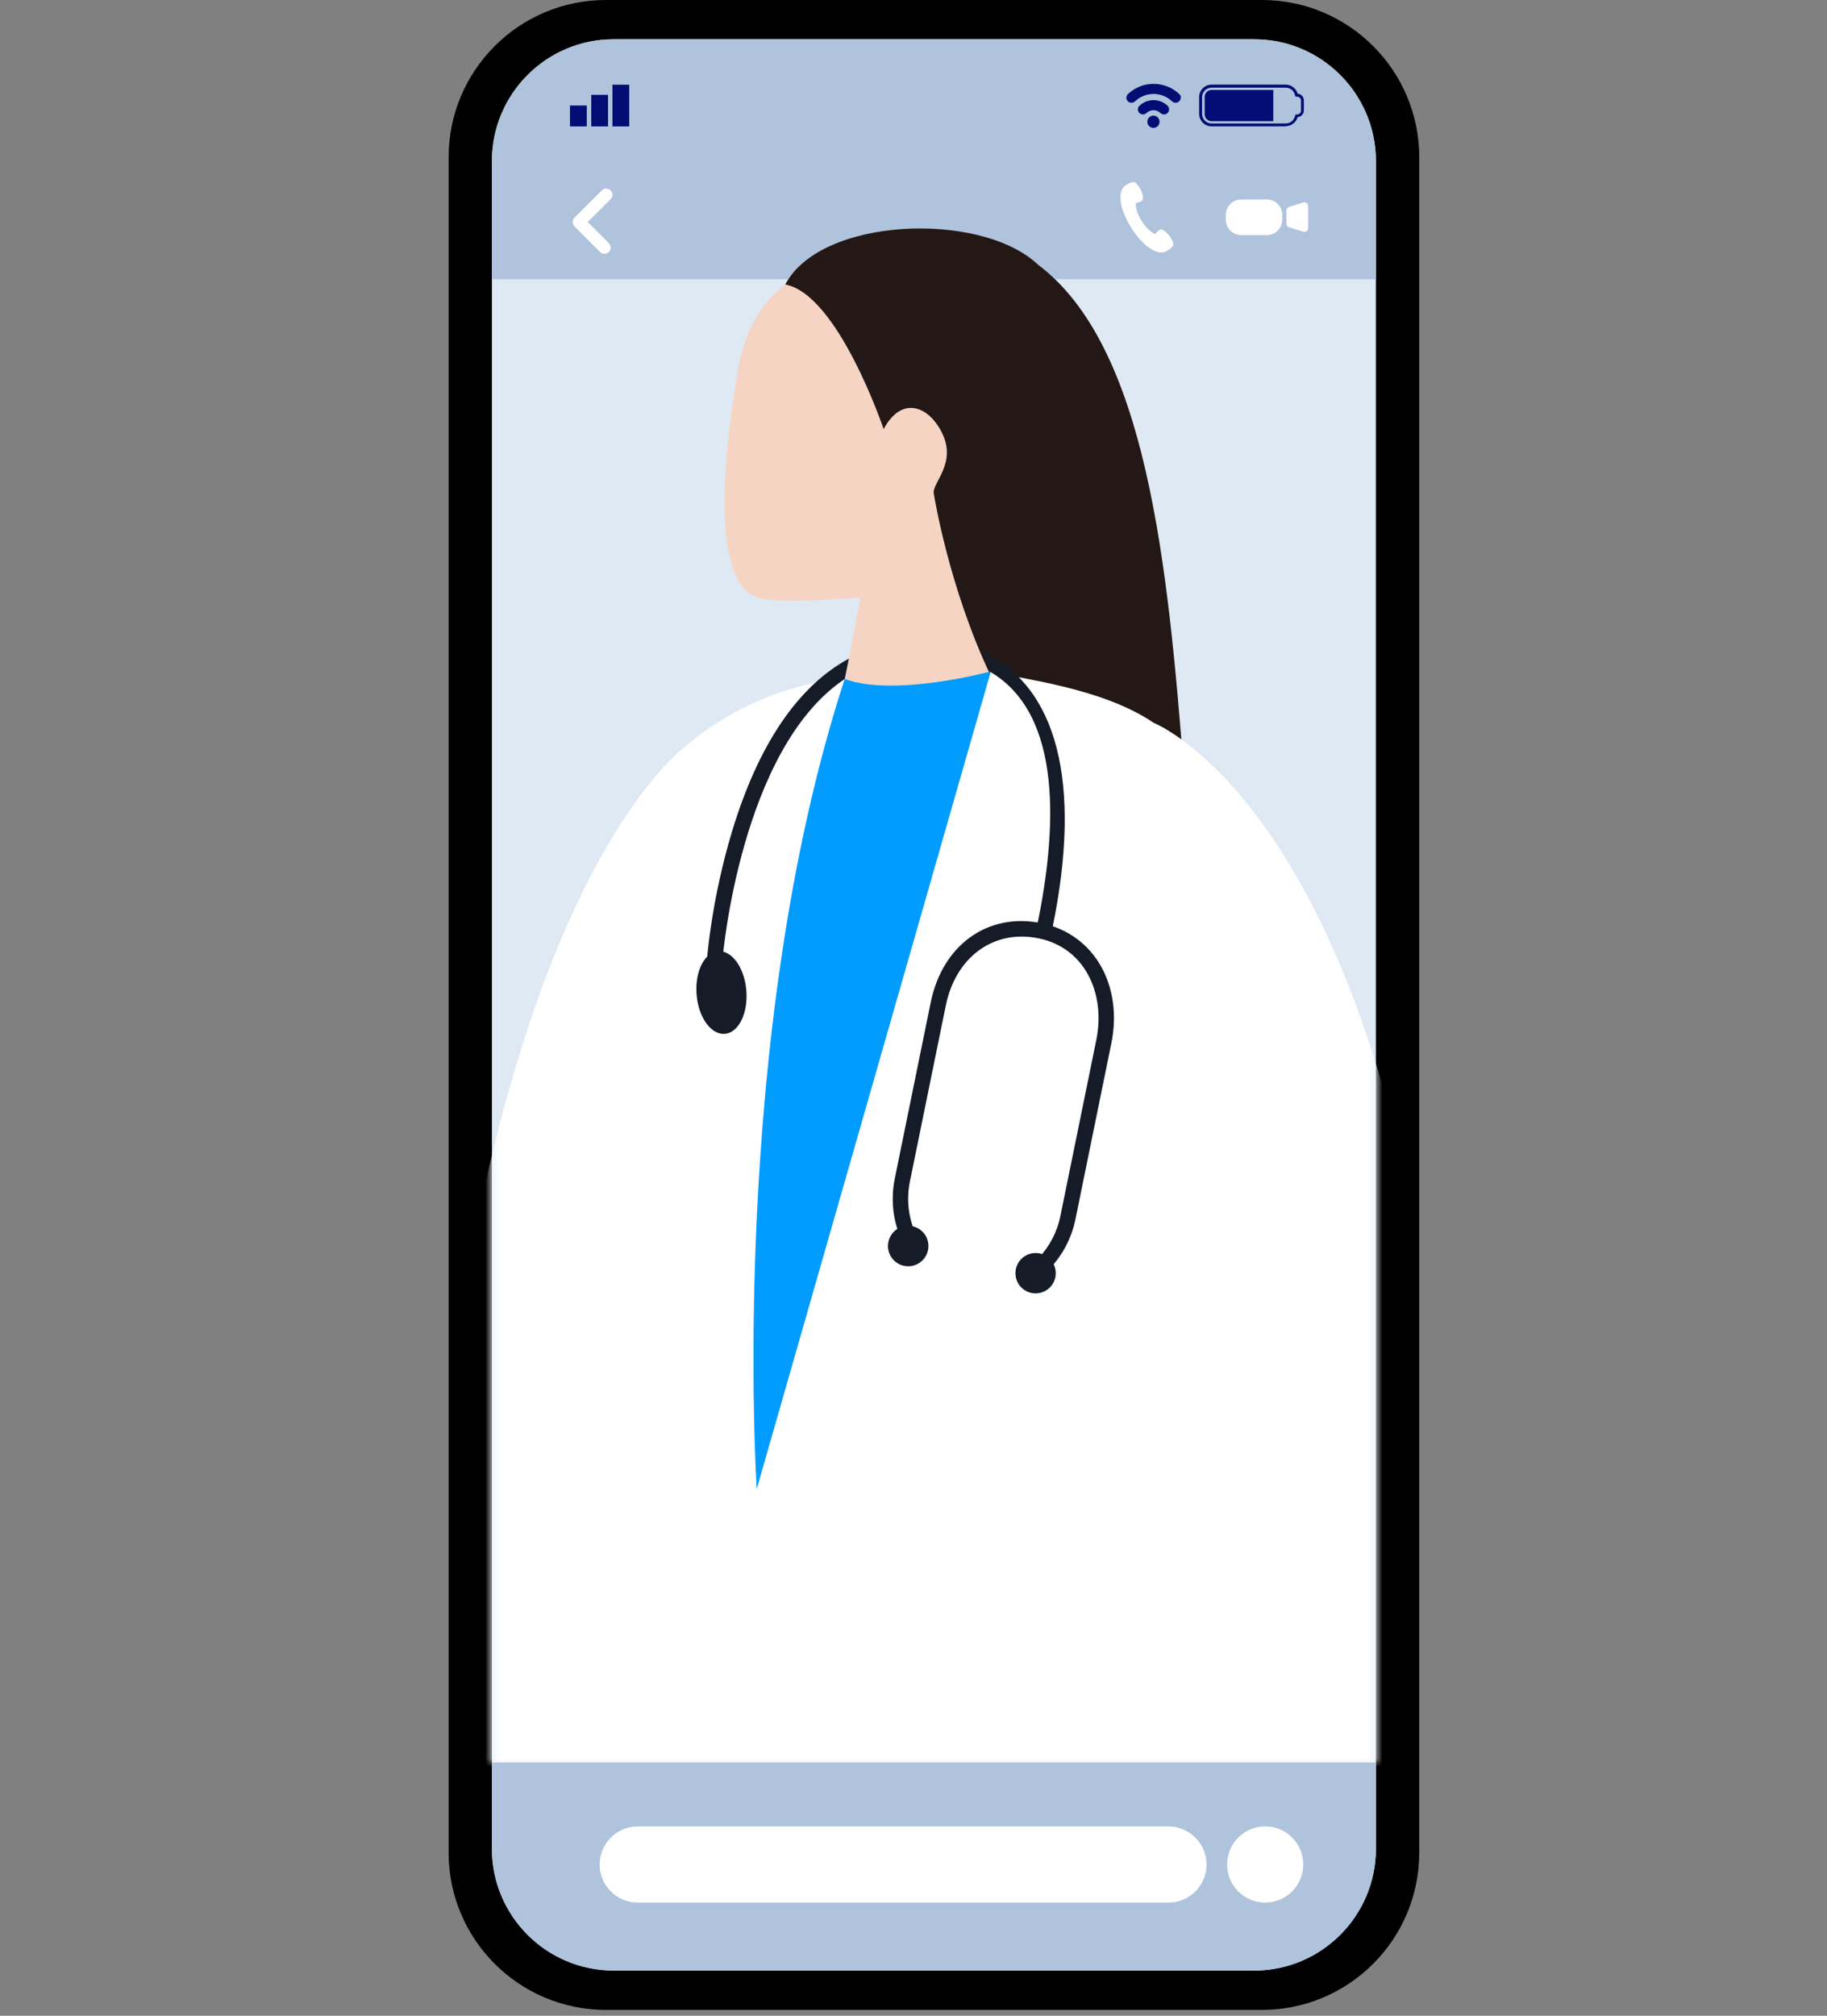 <svg width="224" height="247" viewBox="0 0 224 247" fill="none" xmlns="http://www.w3.org/2000/svg"><rect x="0" y="0" width="224" height="247" fill="#808080" stroke="none"/><path d="M154.72 0H74.29C63.636 0 55 8.636 55 19.29V226.99C55 237.644 63.636 246.28 74.29 246.28H154.72C165.374 246.28 174.01 237.644 174.01 226.99V19.29C174.01 8.636 165.374 0 154.72 0Z" fill="black"/><path d="M153.75 4.81H75.25C66.999 4.81 60.31 11.499 60.31 19.75V226.52C60.31 234.771 66.999 241.46 75.25 241.46H153.75C162.001 241.46 168.69 234.771 168.69 226.52V19.75C168.69 11.499 162.001 4.81 153.75 4.81Z" fill="#DFE9F3"/><path d="M60.31 34.21V19.75C60.31 11.5 67 4.81 75.25 4.81H153.76C162.01 4.81 168.7 11.5 168.7 19.75V34.21H60.31Z" fill="#AFC3DC"/><mask id="mask0_3035_626" style="mask-type:luminance" maskUnits="userSpaceOnUse" x="60" y="4" width="109" height="212"><path d="M60.31 215.97V19.75C60.31 11.5 67 4.81 75.25 4.81H153.76C162.01 4.81 168.7 11.5 168.7 19.75V215.97" fill="white"/></mask><g mask="url(#mask0_3035_626)"><path d="M111.71 32.55C103.73 30.53 92.71 32.14 90.44 45.51C88.85 54.88 86.94 71.13 92.85 73.2C95.47 74.12 105.49 73.2 105.49 73.2L102.65 88.26L121.75 84.34L118.74 68.39C118.74 68.39 138 39.19 111.71 32.55Z" fill="#F5D4C4"/><path d="M127.21 32.39C153.94 52.32 137.63 139.05 159.49 152.48C144.53 123.44 129.71 100.12 121.48 82.83C116.29 71.91 114.51 60.6 114.51 60.6C114.07 59.26 117.5 56.86 115.41 52.87C113.71 49.63 110.48 48.57 108.34 52.58C108.34 52.58 102.76 36.07 96.28 34.86C100.64 26.56 120.22 25.85 127.21 32.38V32.39Z" fill="#231815"/><path d="M171.3 139.64C160.43 95.99 141.45 88.57 141.45 88.57C135.06 84.24 125.16 83.21 121.48 82.28C114.67 85.91 107.49 85.16 103.56 83.21C97.35 83.6 90.16 86.37 84.51 91.07C84.51 91.07 65.08 103.94 55.9 164.4C55.1 169.69 55.85 212.61 55.85 212.61L66.59 224.33L81.22 223.88C81.22 223.88 81.28 223.54 81.38 222.9L149.8 223.78C149.97 224.76 150.07 225.29 150.07 225.29L160.4 224.32C160.4 224.32 169.38 223.98 171.3 212.6C175.13 189.91 173.09 146.84 171.3 139.63V139.64Z" fill="white"/><path d="M103.56 83.2C89.18 127.27 92.78 182.45 92.78 182.45L121.48 82.27C121.48 82.27 109.73 85.46 103.56 83.2Z" fill="#009CFF"/><path d="M129.01 113.8L127.16 113.42C129.53 101.95 130.44 87.58 121.37 82.3L120.41 79.88C129.54 83.99 132.75 95.75 129.02 113.8H129.01Z" fill="#151C28"/><path d="M88.59 117.41L86.71 117.26C86.73 116.97 87.31 109.95 89.75 101.89C92.98 91.19 97.86 84.07 104.08 80.7L103.57 83.2C90.83 91.7 88.62 117.14 88.6 117.41H88.59Z" fill="#151C28"/><path d="M128.61 155.56L127.25 154.24C128.65 152.8 129.61 150.98 130.01 149L134.41 127.44C135 124.55 134.64 121.71 133.4 119.43C132.11 117.06 130 115.52 127.3 114.97C121.84 113.86 117.18 117.25 115.96 123.21L111.56 144.77C111.11 146.98 111.37 149.24 112.31 151.28L110.59 152.07C109.48 149.66 109.18 147 109.71 144.39L114.11 122.83C115.55 115.77 121.13 111.78 127.68 113.12C130.89 113.78 133.51 115.7 135.06 118.53C136.52 121.2 136.94 124.5 136.26 127.82L131.86 149.38C131.38 151.72 130.26 153.85 128.6 155.55L128.61 155.56Z" fill="#151C28"/><path d="M91.49 121.22C91.77 124.01 90.64 126.45 88.96 126.67C87.28 126.89 85.69 124.81 85.42 122.02C85.14 119.23 86.27 116.79 87.95 116.57C89.63 116.35 91.22 118.43 91.49 121.22Z" fill="#151C28"/><path d="M113.83 152.68C113.83 154.05 112.72 155.16 111.35 155.16C109.98 155.16 108.87 154.05 108.87 152.68C108.87 151.31 109.98 150.2 111.35 150.2C112.72 150.2 113.83 151.31 113.83 152.68Z" fill="#151C28"/><path d="M129.44 156.01C129.44 157.37 128.34 158.48 126.97 158.48C125.6 158.48 124.5 157.38 124.5 156.01C124.5 154.64 125.6 153.54 126.97 153.54C128.34 153.54 129.44 154.64 129.44 156.01Z" fill="#151C28"/></g><path d="M153.76 241.46H75.25C67 241.46 60.31 234.77 60.31 226.52V215.97H168.7V226.52C168.7 234.77 162.01 241.46 153.76 241.46Z" fill="#AFC3DC"/><path d="M143.26 223.8H78.19C75.611 223.8 73.52 225.889 73.52 228.465C73.52 231.041 75.611 233.13 78.19 233.13H143.26C145.839 233.13 147.93 231.041 147.93 228.465C147.93 225.889 145.839 223.8 143.26 223.8Z" fill="white"/><path d="M155.12 233.13C157.699 233.13 159.79 231.039 159.79 228.46C159.79 225.881 157.699 223.79 155.12 223.79C152.541 223.79 150.45 225.881 150.45 228.46C150.45 231.039 152.541 233.13 155.12 233.13Z" fill="white"/><path d="M155.32 24.44H152.18C151.136 24.44 150.29 25.286 150.29 26.33V26.92C150.29 27.964 151.136 28.81 152.18 28.81H155.32C156.364 28.81 157.21 27.964 157.21 26.92V26.33C157.21 25.286 156.364 24.44 155.32 24.44Z" fill="white"/><path d="M159.81 28.39L158.05 27.85C157.86 27.79 157.73 27.62 157.73 27.42V25.78C157.73 25.58 157.86 25.41 158.05 25.35L159.81 24.81C160.1 24.72 160.39 24.94 160.39 25.24V27.96C160.39 28.26 160.1 28.48 159.81 28.39Z" fill="white"/><path fill-rule="evenodd" clip-rule="evenodd" d="M138.08 22.67C138.38 22.45 138.57 22.37 138.9 22.31C139.45 22.17 140.46 24.09 140.02 24.58C139.86 24.77 139.64 24.74 139.25 24.91C139.17 26.14 140.48 28.22 141.63 28.68C141.9 28.41 142.01 28.22 142.23 28.13C142.89 27.97 144.14 29.72 143.79 30.15C143.57 30.4 143.43 30.53 143.11 30.72C140.57 32.33 135.51 24.24 138.08 22.65V22.67Z" fill="white"/><path d="M74.11 31.1C73.91 31.1 73.72 31.03 73.57 30.88L70.44 27.75C70.3 27.61 70.22 27.41 70.22 27.21C70.22 27.01 70.3 26.81 70.44 26.67L73.78 23.33C74.08 23.03 74.56 23.03 74.86 23.33C75.16 23.63 75.16 24.11 74.86 24.41L72.06 27.21L74.65 29.8C74.95 30.1 74.95 30.58 74.65 30.88C74.5 31.03 74.3 31.1 74.11 31.1Z" fill="white"/><path d="M157.63 15.48H148.55C147.71 15.48 147.02 14.8 147.02 13.95V11.9C147.02 11.06 147.7 10.37 148.55 10.37H157.63C158.32 10.37 158.91 10.83 159.1 11.48C159.52 11.51 159.86 11.86 159.86 12.29V13.54C159.86 13.97 159.52 14.32 159.1 14.35C158.92 15 158.32 15.46 157.63 15.46V15.48ZM148.55 10.74C147.91 10.74 147.38 11.26 147.38 11.91V13.96C147.38 14.6 147.9 15.13 148.55 15.13H157.63C158.2 15.13 158.68 14.73 158.78 14.17C158.8 14.08 158.87 14.02 158.96 14.02H159.05C159.3 14.02 159.51 13.81 159.51 13.56V12.31C159.51 12.06 159.3 11.85 159.05 11.85H158.96C158.87 11.85 158.8 11.79 158.78 11.7C158.68 11.14 158.2 10.74 157.63 10.74H148.55Z" fill="#030D74"/><path d="M148.55 11.02H156.11V14.85H148.55C148.08 14.85 147.7 14.47 147.7 14V11.87C147.7 11.4 148.08 11.02 148.55 11.02Z" fill="#030D74"/><path d="M71.94 12.93H69.88V15.49H71.94V12.93Z" fill="#030D74"/><path d="M74.55 11.62H72.49V15.49H74.55V11.62Z" fill="#030D74"/><path d="M77.15 10.38H75.09V15.49H77.15V10.38Z" fill="#030D74"/><path d="M144.76 11.97C144.76 12.14 144.7 12.29 144.58 12.41C144.33 12.65 143.94 12.66 143.69 12.41C143.08 11.83 142.27 11.51 141.43 11.51C140.59 11.51 139.78 11.83 139.17 12.41C138.92 12.65 138.52 12.65 138.28 12.41C138.04 12.17 138.04 11.78 138.28 11.54C138.28 11.54 138.28 11.54 138.29 11.53C139.14 10.72 140.27 10.27 141.44 10.28C142.61 10.28 143.74 10.72 144.59 11.53C144.71 11.64 144.78 11.8 144.78 11.97H144.76Z" fill="#030D74"/><path d="M143.15 12.96C143.4 13.19 143.4 13.58 143.17 13.83C143.17 13.83 143.17 13.83 143.16 13.84C142.91 14.09 142.52 14.09 142.27 13.84C141.79 13.39 141.05 13.39 140.58 13.84C140.33 14.08 139.93 14.08 139.69 13.84C139.45 13.6 139.45 13.21 139.69 12.97C139.69 12.97 139.69 12.97 139.7 12.96C140.67 12.04 142.19 12.04 143.16 12.96H143.15Z" fill="#030D74"/><path d="M142.17 14.92C142.17 15.33 141.83 15.67 141.42 15.67C141.01 15.67 140.67 15.33 140.67 14.92C140.67 14.51 141 14.17 141.42 14.17C141.83 14.17 142.17 14.51 142.17 14.92Z" fill="#030D74"/></svg>